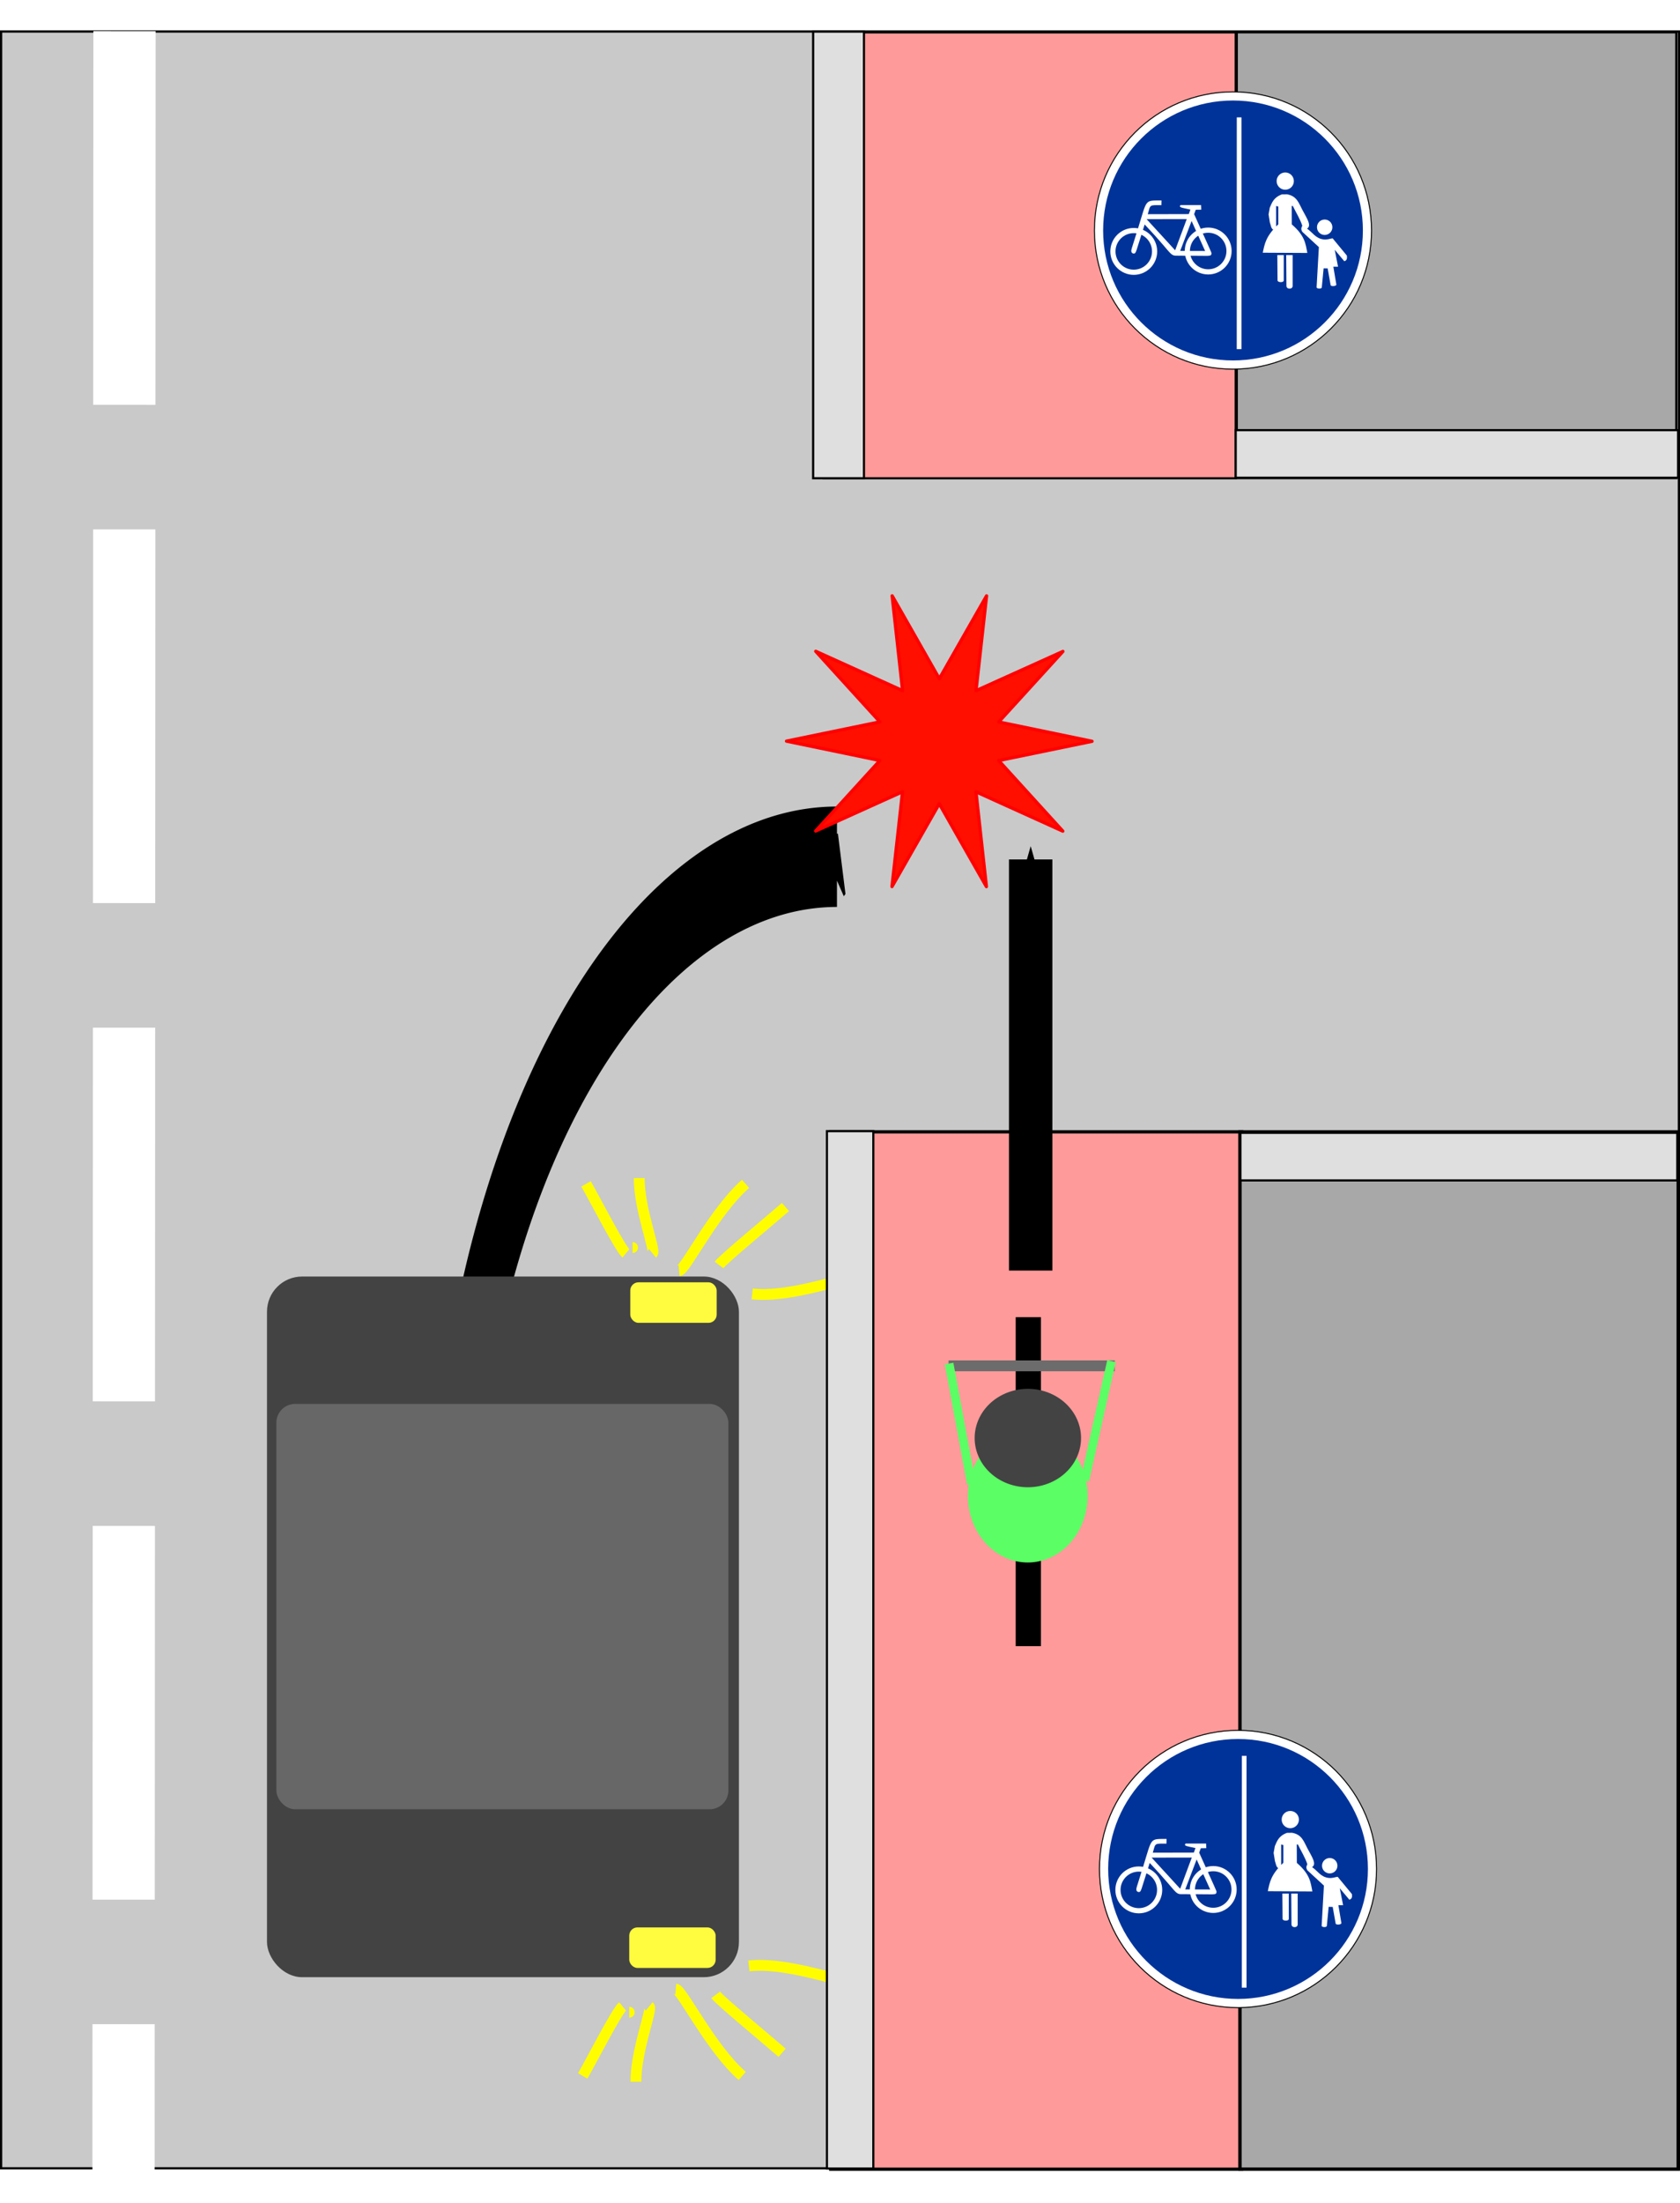 <?xml version="1.0" encoding="UTF-8" standalone="no"?>
<!-- Created with Inkscape (http://www.inkscape.org/) -->
<svg
   xmlns:dc="http://purl.org/dc/elements/1.1/"
   xmlns:cc="http://creativecommons.org/ns#"
   xmlns:rdf="http://www.w3.org/1999/02/22-rdf-syntax-ns#"
   xmlns:svg="http://www.w3.org/2000/svg"
   xmlns="http://www.w3.org/2000/svg"
   xmlns:sodipodi="http://sodipodi.sourceforge.net/DTD/sodipodi-0.dtd"
   xmlns:inkscape="http://www.inkscape.org/namespaces/inkscape"
   width="1222.236"
   height="1601.587"
   id="svg2"
   sodipodi:version="0.32"
   inkscape:version="0.46"
   version="1.0"
   sodipodi:docbase="C:\Dokumente und Einstellungen\cwk\Desktop"
   sodipodi:docname="Abbigen.svg"
   inkscape:output_extension="org.inkscape.output.svg.inkscape">
  <defs
     id="defs4">
    <inkscape:perspective
       sodipodi:type="inkscape:persp3d"
       inkscape:vp_x="0 : 319.388 : 1"
       inkscape:vp_y="0 : 1000 : 0"
       inkscape:vp_z="429.81619 : 319.388 : 1"
       inkscape:persp3d-origin="214.9081 : 212.92533 : 1"
       id="perspective77" />
    <marker
       inkscape:stockid="Arrow1Sstart"
       orient="auto"
       refY="0"
       refX="0"
       id="Arrow1Sstart"
       style="overflow:visible">
      <path
         id="path4196"
         d="M 0,0 L 5,-5 L -12.5,0 L 5,5 L 0,0 z"
         style="fill-rule:evenodd;stroke:#000000;stroke-width:1pt;marker-start:none"
         transform="matrix(0.2,0,0,0.2,1.2,0)" />
    </marker>
    <marker
       inkscape:stockid="Arrow1Mend"
       orient="auto"
       refY="0"
       refX="0"
       id="Arrow1Mend"
       style="overflow:visible">
      <path
         id="path4193"
         d="M 0,0 L 5,-5 L -12.5,0 L 5,5 L 0,0 z"
         style="fill-rule:evenodd;stroke:#000000;stroke-width:1pt;marker-start:none"
         transform="matrix(-0.4,0,0,-0.4,-4,0)" />
    </marker>
    <marker
       inkscape:stockid="Arrow1Mstart"
       orient="auto"
       refY="0"
       refX="0"
       id="Arrow1Mstart"
       style="overflow:visible">
      <path
         id="path4190"
         d="M 0,0 L 5,-5 L -12.5,0 L 5,5 L 0,0 z"
         style="fill-rule:evenodd;stroke:#000000;stroke-width:1pt;marker-start:none"
         transform="matrix(0.4,0,0,0.4,4,0)" />
    </marker>
    <marker
       inkscape:stockid="Arrow1Lstart"
       orient="auto"
       refY="0"
       refX="0"
       id="Arrow1Lstart"
       style="overflow:visible">
      <path
         id="path4184"
         d="M 0,0 L 5,-5 L -12.5,0 L 5,5 L 0,0 z"
         style="fill-rule:evenodd;stroke:#000000;stroke-width:1pt;marker-start:none"
         transform="matrix(0.8,0,0,0.8,10,0)" />
    </marker>
  </defs>
  <sodipodi:namedview
     id="base"
     pagecolor="#ffffff"
     bordercolor="#666666"
     borderopacity="1.0"
     inkscape:pageopacity="0.0"
     inkscape:pageshadow="2"
     inkscape:zoom="0.5"
     inkscape:cx="561.40094"
     inkscape:cy="974.59683"
     inkscape:document-units="px"
     inkscape:current-layer="layer1"
     showgrid="true"
     inkscape:window-width="1280"
     inkscape:window-height="951"
     inkscape:window-x="0"
     inkscape:window-y="25" />
  <g
     inkscape:label="Ebene 1"
     inkscape:groupmode="layer"
     id="layer1"
     transform="translate(-210.081,-172.55)">
    <rect
       style="fill:#c9c9c9;fill-opacity:1;stroke:#000000;stroke-width:1.621;stroke-miterlimit:4;stroke-dasharray:none;stroke-dashoffset:0;stroke-opacity:1"
       id="rect5511"
       width="1220.614"
       height="1553.47"
       x="210.892"
       y="195.465" />
    <rect
       style="fill:#a8a8a8;fill-opacity:1;fill-rule:evenodd;stroke:#000000;stroke-width:1.62;stroke-linecap:butt;stroke-linejoin:miter;stroke-miterlimit:4;stroke-dasharray:none;stroke-opacity:1"
       id="rect2178"
       width="319.778"
       height="324.124"
       x="1109.841"
       y="196.012"
       ry="0" />
    <rect
       style="fill:#ff9a9a;fill-opacity:1;fill-rule:evenodd;stroke:#000000;stroke-width:1.569;stroke-linecap:butt;stroke-linejoin:miter;stroke-opacity:1;stroke-miterlimit:4;stroke-dasharray:none"
       id="rect3152"
       width="299.83"
       height="324.176"
       x="809.268"
       y="196.091"
       ry="0" />
    <path
       style="fill:#ff9a9a;fill-opacity:1;fill-rule:evenodd;stroke:#000000;stroke-width:2.39px;stroke-linecap:butt;stroke-linejoin:miter;stroke-opacity:1"
       d="M 814.479,995.418 C 914.128,995.418 1013.778,995.418 1113.428,995.418 L 1113.428,1749.605 L 814.479,1749.605 C 814.479,1498.21 814.479,1246.814 814.479,995.418 z"
       id="rect3156"
       sodipodi:nodetypes="ccccc" />
    <g
       id="g3306"
       transform="translate(4,4)">
      <path
         id="path3158"
         d="M 954.205,1126.151 L 954.205,1365.333"
         style="fill:none;fill-rule:evenodd;stroke:#000000;stroke-width:18.367;stroke-linecap:butt;stroke-linejoin:miter;stroke-miterlimit:4;stroke-dasharray:none;stroke-opacity:1" />
      <path
         transform="matrix(1.693,0,0,1.473,2371.088,760.222)"
         d="M -811.429,336.648 A 25.714,32.857 0 1 1 -862.857,336.648 A 25.714,32.857 0 1 1 -811.429,336.648 z"
         sodipodi:ry="32.857143"
         sodipodi:rx="25.714285"
         sodipodi:cy="336.64789"
         sodipodi:cx="-837.14288"
         id="path3164"
         style="fill:#5bff65;fill-opacity:1;stroke-width:10;stroke-miterlimit:4;stroke-dasharray:none"
         sodipodi:type="arc" />
      <path
         id="path3166"
         d="M 896.176,1161.543 L 1017.071,1161.543"
         style="fill:none;fill-rule:evenodd;stroke:#6c6c6c;stroke-width:7.896;stroke-linecap:butt;stroke-linejoin:miter;stroke-miterlimit:4;stroke-dasharray:none;stroke-opacity:1" />
      <path
         transform="matrix(1.693,0,0,1.473,2158.314,798.111)"
         d="M -688.571,282.362 A 22.857,24.286 0 1 1 -734.286,282.362 A 22.857,24.286 0 1 1 -688.571,282.362 z"
         sodipodi:ry="24.285715"
         sodipodi:rx="22.857143"
         sodipodi:cy="282.36218"
         sodipodi:cx="-711.42859"
         id="path3162"
         style="fill:#434343;fill-opacity:1;stroke-width:10;stroke-miterlimit:4;stroke-dasharray:none"
         sodipodi:type="arc" />
      <path
         id="path3168"
         d="M 995.26,1244.975 L 1014.703,1158.1"
         style="fill:none;fill-rule:evenodd;stroke:#5bff65;stroke-width:6.317;stroke-linecap:butt;stroke-linejoin:miter;stroke-miterlimit:4;stroke-dasharray:none;stroke-opacity:1" />
      <path
         id="path3176"
         d="M 912.802,1247.408 L 896.565,1159.877"
         style="fill:none;fill-opacity:1;fill-rule:evenodd;stroke:#5bff65;stroke-width:6.317;stroke-linecap:butt;stroke-linejoin:miter;stroke-miterlimit:4;stroke-dasharray:none;stroke-opacity:1" />
    </g>
    <path
       style="fill:none;fill-opacity:1;fill-rule:evenodd;stroke:#fffd00;stroke-width:7.896;stroke-linecap:butt;stroke-linejoin:miter;stroke-miterlimit:4;stroke-dasharray:none;stroke-opacity:1"
       d="M 757.334,1113.233 C 782.368,1116.128 817.926,1103.525 834.707,1100.603"
       id="path4159" />
    <path
       style="fill:none;fill-opacity:1;fill-rule:evenodd;stroke:#fffd00;stroke-width:7.896;stroke-linecap:butt;stroke-linejoin:miter;stroke-miterlimit:4;stroke-dasharray:none;stroke-opacity:1"
       d="M 754.916,1601.802 C 779.95,1598.908 815.509,1611.51 832.289,1614.432"
       id="path4171" />
    <path
       style="fill:none;fill-rule:evenodd;stroke:#000000;stroke-width:31.584;stroke-linecap:butt;stroke-linejoin:miter;marker-start:url(#Arrow1Sstart);stroke-miterlimit:4;stroke-dasharray:none;stroke-opacity:1"
       d="M 959.929,797.382 L 959.929,1096.288 L 959.929,1096.288"
       id="path4403" />
    <g
       id="g4497"
       transform="matrix(0.288,0,0,0.288,1002.69,235.735)">
      <circle
         id="circle4"
         style="fill:#ffffff;stroke:#000000;stroke-width:2.5px"
         r="350"
         cy="362.5"
         cx="362.5"
         sodipodi:cx="362.5"
         sodipodi:cy="362.5"
         sodipodi:rx="350"
         sodipodi:ry="350" />
      <path
         id="path1883"
         style="opacity:1;fill:#003399;fill-opacity:1;fill-rule:nonzero;stroke:none;stroke-width:2;stroke-linecap:round;stroke-linejoin:round;stroke-miterlimit:4;stroke-dasharray:none;stroke-dashoffset:0;stroke-opacity:1"
         transform="matrix(1.061,0,0,1.061,877.745,-29.795)"
         d="M -176.309,369.669 C -176.309,540.446 -314.751,678.888 -485.528,678.888 C -656.305,678.888 -794.747,540.446 -794.747,369.669 C -794.747,198.893 -656.305,60.451 -485.528,60.451 C -314.751,60.451 -176.309,198.893 -176.309,369.669 z" />
      <g
         id="g1953"
         style="fill:#ffffff"
         transform="matrix(1.555,0,0,1.555,726.832,-657.418)">
        <path
           id="path1914"
           style="fill:#ffffff;fill-opacity:1;fill-rule:evenodd;stroke:none;stroke-width:1px;stroke-linecap:butt;stroke-linejoin:miter;stroke-opacity:1"
           d="M -162.26,695.79 L -151.8,695.79 L -151.8,736.881 C -151.8,740.95 -161.886,740.378 -161.886,736.881 L -162.26,695.79 z" />
        <path
           id="path1916"
           style="fill:#ffffff;fill-opacity:1;fill-rule:evenodd;stroke:none;stroke-width:1px;stroke-linecap:butt;stroke-linejoin:miter;stroke-opacity:1"
           d="M -147.818,695.79 L -137.358,695.79 L -137.358,745.846 C -137.358,751.908 -147.444,751.708 -147.444,745.846 L -147.818,695.79 z" />
        <path
           id="path1918"
           style="fill:#ffffff;fill-opacity:1;fill-rule:evenodd;stroke:none;stroke-width:1px;stroke-linecap:butt;stroke-linejoin:miter;stroke-opacity:1"
           d="M -185.873,691.929 C -182.893,677.534 -180.811,664.838 -160.647,645.835 L -160.647,617.044 L -164.213,616.119 C -164.213,616.119 -164.181,649.274 -164.181,649.274 C -165.836,650.936 -167.394,652.693 -168.968,654.436 C -172.345,652.758 -172.692,647.511 -174.383,642.798 L -176.448,629.777 L -174.515,618.893 C -170.936,610.872 -168.699,602.511 -154.836,597.233 L -146.516,597.101 C -130.497,599.876 -127.438,611.263 -121.507,622.485 C -114.343,636.039 -105.893,648.087 -114.026,652.835 C -105.014,658.703 -100.296,668.866 -86.951,670.401 C -80.581,671.057 -77.265,669.169 -72.423,668.552 L -49.31,696.551 C -48.213,703.737 -50.869,704.667 -53.405,705.796 L -68.989,687.174 L -63.574,714.645 L -71.234,714.645 L -66.348,743.701 C -66.348,746.489 -75.725,747.224 -75.725,744.229 L -80.479,717.418 L -87.035,717.345 L -89.989,748.059 C -89.989,751.215 -98.441,750.643 -98.441,748.059 L -94.743,682.816 L -121.686,657.986 C -124.792,652.492 -122.531,650.786 -121.686,648.081 C -125.47,636.766 -131.892,626.769 -137.006,616.119 L -138.855,616.119 L -138.723,645.967 C -117.104,664.655 -116.346,677.622 -113.498,692.325 L -185.873,691.929 z" />
        <path
           id="path1922"
           style="fill:#ffffff;fill-opacity:1;fill-rule:nonzero;stroke:none;stroke-width:5;stroke-linecap:round;stroke-linejoin:round;stroke-miterlimit:4;stroke-dasharray:none;stroke-dashoffset:0;stroke-opacity:1"
           d="M -135.364,575.692 C -135.361,583.43 -141.633,589.705 -149.372,589.705 C -157.111,589.705 -163.383,583.43 -163.38,575.692 C -163.383,567.953 -157.111,561.678 -149.372,561.678 C -141.633,561.678 -135.361,567.953 -135.364,575.692 L -135.364,575.692 z" />
        <path
           id="path1924"
           style="fill:#ffffff;fill-opacity:1;fill-rule:nonzero;stroke:none;stroke-width:5;stroke-linecap:round;stroke-linejoin:round;stroke-miterlimit:4;stroke-dasharray:none;stroke-dashoffset:0;stroke-opacity:1"
           d="M -72.793,650.589 C -72.791,657.503 -78.394,663.108 -85.307,663.108 C -92.221,663.108 -97.824,657.503 -97.821,650.589 C -97.824,643.676 -92.221,638.071 -85.307,638.071 C -78.394,638.071 -72.791,643.676 -72.793,650.589 L -72.793,650.589 z" />
      </g>
      <g
         id="BikeSymbol"
         transform="matrix(0.327,0,0,0.327,41.58,281.505)">
        <circle
           id="FrontWheel"
           style="fill:none;stroke:#ffffff;stroke-width:40px"
           r="161"
           cy="409"
           cx="215"
           sodipodi:cx="215"
           sodipodi:cy="409"
           sodipodi:rx="161"
           sodipodi:ry="161" />
        <circle
           id="RearWheel"
           style="fill:none;stroke:#ffffff;stroke-width:40px"
           r="161"
           cy="406"
           cx="790"
           sodipodi:cx="790"
           sodipodi:cy="406"
           sodipodi:rx="161"
           sodipodi:ry="161" />
        <path
           id="Frame"
           style="fill:#ffffff;fill-rule:evenodd;stroke:none"
           d="M 429.484,15.467 C 296.918,16.759 319.4,1.771 248.078,230.985 C 189.975,414.126 196.304,394.154 196,407 C 195.787,416.98 203.843,424.893 213.967,425.57 C 235.021,423.442 226.165,427.847 299.157,201.181 C 565.87,482.536 465.806,436.912 609.341,442.626 C 797.983,440.817 813.316,452.445 815.555,424.795 C 815.297,415.406 810.904,409.807 681.438,121.675 L 693.842,87.565 L 736.48,86.789 L 734.93,51.128 L 576.005,51.128 C 561.965,70.337 581.69,70.251 652.754,86.014 L 640.35,120.9 L 323.276,121.675 C 344.638,47.08 332.579,51.731 428.709,51.904 L 429.484,15.467 z M 314.114,159.91 L 624.378,159.36 L 534.709,400.309 L 314.114,159.91 z M 661.785,174.213 L 573.767,405.26 L 766.307,405.81 L 661.785,174.213 z" />
      </g>
      <path
         id="path2006"
         style="fill:#ffffff;fill-opacity:1;fill-rule:evenodd;stroke:none;stroke-width:1px;stroke-linecap:butt;stroke-linejoin:miter;stroke-opacity:1"
         d="M 372.027,661.994 L 383.996,661.994 L 383.996,76.858 L 372.14,76.858 L 372.027,661.994 z" />
    </g>
    <rect
       style="fill:#a8a8a8;fill-opacity:1;fill-rule:evenodd;stroke:#000000;stroke-width:2.468px;stroke-linecap:butt;stroke-linejoin:miter;stroke-opacity:1"
       id="rect4512"
       width="318.871"
       height="754.109"
       x="1112.162"
       y="995.457"
       ry="0" />
    <g
       id="g5483"
       transform="matrix(0.288,0,0,0.288,1006.361,1426.941)">
      <circle
         id="circle5485"
         style="fill:#ffffff;stroke:#000000;stroke-width:2.5px"
         r="350"
         cy="362.5"
         cx="362.5"
         sodipodi:cx="362.5"
         sodipodi:cy="362.5"
         sodipodi:rx="350"
         sodipodi:ry="350" />
      <path
         id="path5487"
         style="opacity:1;fill:#003399;fill-opacity:1;fill-rule:nonzero;stroke:none;stroke-width:2;stroke-linecap:round;stroke-linejoin:round;stroke-miterlimit:4;stroke-dasharray:none;stroke-dashoffset:0;stroke-opacity:1"
         transform="matrix(1.061,0,0,1.061,877.745,-29.795)"
         d="M -176.309,369.669 C -176.309,540.446 -314.751,678.888 -485.528,678.888 C -656.305,678.888 -794.747,540.446 -794.747,369.669 C -794.747,198.893 -656.305,60.451 -485.528,60.451 C -314.751,60.451 -176.309,198.893 -176.309,369.669 z" />
      <g
         id="g5489"
         style="fill:#ffffff"
         transform="matrix(1.555,0,0,1.555,726.832,-657.418)">
        <path
           id="path5491"
           style="fill:#ffffff;fill-opacity:1;fill-rule:evenodd;stroke:none;stroke-width:1px;stroke-linecap:butt;stroke-linejoin:miter;stroke-opacity:1"
           d="M -162.26,695.79 L -151.8,695.79 L -151.8,736.881 C -151.8,740.95 -161.886,740.378 -161.886,736.881 L -162.26,695.79 z" />
        <path
           id="path5493"
           style="fill:#ffffff;fill-opacity:1;fill-rule:evenodd;stroke:none;stroke-width:1px;stroke-linecap:butt;stroke-linejoin:miter;stroke-opacity:1"
           d="M -147.818,695.79 L -137.358,695.79 L -137.358,745.846 C -137.358,751.908 -147.444,751.708 -147.444,745.846 L -147.818,695.79 z" />
        <path
           id="path5495"
           style="fill:#ffffff;fill-opacity:1;fill-rule:evenodd;stroke:none;stroke-width:1px;stroke-linecap:butt;stroke-linejoin:miter;stroke-opacity:1"
           d="M -185.873,691.929 C -182.893,677.534 -180.811,664.838 -160.647,645.835 L -160.647,617.044 L -164.213,616.119 C -164.213,616.119 -164.181,649.274 -164.181,649.274 C -165.836,650.936 -167.394,652.693 -168.968,654.436 C -172.345,652.758 -172.692,647.511 -174.383,642.798 L -176.448,629.777 L -174.515,618.893 C -170.936,610.872 -168.699,602.511 -154.836,597.233 L -146.516,597.101 C -130.497,599.876 -127.438,611.263 -121.507,622.485 C -114.343,636.039 -105.893,648.087 -114.026,652.835 C -105.014,658.703 -100.296,668.866 -86.951,670.401 C -80.581,671.057 -77.265,669.169 -72.423,668.552 L -49.31,696.551 C -48.213,703.737 -50.869,704.667 -53.405,705.796 L -68.989,687.174 L -63.574,714.645 L -71.234,714.645 L -66.348,743.701 C -66.348,746.489 -75.725,747.224 -75.725,744.229 L -80.479,717.418 L -87.035,717.345 L -89.989,748.059 C -89.989,751.215 -98.441,750.643 -98.441,748.059 L -94.743,682.816 L -121.686,657.986 C -124.792,652.492 -122.531,650.786 -121.686,648.081 C -125.47,636.766 -131.892,626.769 -137.006,616.119 L -138.855,616.119 L -138.723,645.967 C -117.104,664.655 -116.346,677.622 -113.498,692.325 L -185.873,691.929 z" />
        <path
           id="path5497"
           style="fill:#ffffff;fill-opacity:1;fill-rule:nonzero;stroke:none;stroke-width:5;stroke-linecap:round;stroke-linejoin:round;stroke-miterlimit:4;stroke-dasharray:none;stroke-dashoffset:0;stroke-opacity:1"
           d="M -135.364,575.692 C -135.361,583.43 -141.633,589.705 -149.372,589.705 C -157.111,589.705 -163.383,583.43 -163.38,575.692 C -163.383,567.953 -157.111,561.678 -149.372,561.678 C -141.633,561.678 -135.361,567.953 -135.364,575.692 L -135.364,575.692 z" />
        <path
           id="path5499"
           style="fill:#ffffff;fill-opacity:1;fill-rule:nonzero;stroke:none;stroke-width:5;stroke-linecap:round;stroke-linejoin:round;stroke-miterlimit:4;stroke-dasharray:none;stroke-dashoffset:0;stroke-opacity:1"
           d="M -72.793,650.589 C -72.791,657.503 -78.394,663.108 -85.307,663.108 C -92.221,663.108 -97.824,657.503 -97.821,650.589 C -97.824,643.676 -92.221,638.071 -85.307,638.071 C -78.394,638.071 -72.791,643.676 -72.793,650.589 L -72.793,650.589 z" />
      </g>
      <g
         id="g5501"
         transform="matrix(0.327,0,0,0.327,41.58,281.505)">
        <circle
           id="circle5503"
           style="fill:none;stroke:#ffffff;stroke-width:40px"
           r="161"
           cy="409"
           cx="215"
           sodipodi:cx="215"
           sodipodi:cy="409"
           sodipodi:rx="161"
           sodipodi:ry="161" />
        <circle
           id="circle5505"
           style="fill:none;stroke:#ffffff;stroke-width:40px"
           r="161"
           cy="406"
           cx="790"
           sodipodi:cx="790"
           sodipodi:cy="406"
           sodipodi:rx="161"
           sodipodi:ry="161" />
        <path
           id="path5507"
           style="fill:#ffffff;fill-rule:evenodd;stroke:none"
           d="M 429.484,15.467 C 296.918,16.759 319.4,1.771 248.078,230.985 C 189.975,414.126 196.304,394.154 196,407 C 195.787,416.98 203.843,424.893 213.967,425.57 C 235.021,423.442 226.165,427.847 299.157,201.181 C 565.87,482.536 465.806,436.912 609.341,442.626 C 797.983,440.817 813.316,452.445 815.555,424.795 C 815.297,415.406 810.904,409.807 681.438,121.675 L 693.842,87.565 L 736.48,86.789 L 734.93,51.128 L 576.005,51.128 C 561.965,70.337 581.69,70.251 652.754,86.014 L 640.35,120.9 L 323.276,121.675 C 344.638,47.08 332.579,51.731 428.709,51.904 L 429.484,15.467 z M 314.114,159.91 L 624.378,159.36 L 534.709,400.309 L 314.114,159.91 z M 661.785,174.213 L 573.767,405.26 L 766.307,405.81 L 661.785,174.213 z" />
      </g>
      <path
         id="path5509"
         style="fill:#ffffff;fill-opacity:1;fill-rule:evenodd;stroke:none;stroke-width:1px;stroke-linecap:butt;stroke-linejoin:miter;stroke-opacity:1"
         d="M 372.027,661.994 L 383.996,661.994 L 383.996,76.858 L 372.14,76.858 L 372.027,661.994 z" />
    </g>
    <path
       style="fill:none;fill-rule:evenodd;stroke:#ffffff;stroke-width:45.281;stroke-linecap:butt;stroke-linejoin:miter;stroke-miterlimit:4;stroke-dasharray:271.684, 90.561;stroke-dashoffset:0;stroke-opacity:1"
       d="M 300.659,195.19 L 299.953,1751.496"
       id="path5528" />
    <path
       style="fill:#dfdfdf;fill-opacity:1;fill-rule:evenodd;stroke:#000000;stroke-width:1.566;stroke-linecap:butt;stroke-linejoin:miter;stroke-miterlimit:4;stroke-dasharray:none;stroke-opacity:1"
       d="M 811.687,994.913 L 811.687,1749.094 L 845.456,1749.094 L 845.456,994.913 L 811.687,994.913 z"
       id="path3271" />
    <path
       style="fill:#dfdfdf;fill-opacity:1;fill-rule:evenodd;stroke:#000000;stroke-width:1.574;stroke-linecap:butt;stroke-linejoin:miter;stroke-miterlimit:4;stroke-dasharray:none;stroke-opacity:1"
       d="M 1430.358,996.137 L 1112.499,996.137 L 1112.499,1030.727 L 1430.358,1030.727 L 1430.358,996.137 z"
       id="path3285" />
    <path
       style="fill:#dfdfdf;fill-opacity:1;fill-rule:evenodd;stroke:#000000;stroke-width:1.583;stroke-linecap:butt;stroke-linejoin:miter;stroke-miterlimit:4;stroke-dasharray:none;stroke-opacity:1"
       d="M 1430.939,485.285 L 1109.075,485.285 L 1109.075,519.865 L 1430.939,519.865 L 1430.939,485.285 z"
       id="path3288" />
    <path
       sodipodi:type="arc"
       style="fill:none;fill-opacity:1;stroke:#000000;stroke-width:20;marker-start:url(#Arrow1Sstart);marker-mid:none;stroke-miterlimit:4;stroke-dasharray:none;stroke-dashoffset:0;stroke-opacity:1"
       id="path4179"
       sodipodi:cx="-267.14285"
       sodipodi:cy="876.64789"
       sodipodi:rx="147.14285"
       sodipodi:ry="175.71428"
       d="M -120,876.648 A 147.143,175.714 0 0 1 -297.586,1048.56"
       sodipodi:start="0"
       sodipodi:end="1.7791946"
       sodipodi:open="true"
       transform="matrix(0,-3.65,-1.6,0,2221.629,357.417)" />
    <g
       id="g3290">
      <rect
         ry="25.567"
         y="1100.603"
         x="404.323"
         height="509.404"
         width="343.34"
         id="rect3178"
         style="fill:#434343;fill-opacity:1;stroke-width:4;stroke-miterlimit:4;stroke-dasharray:none"
         rx="25.567" />
      <rect
         ry="13.635"
         y="1193.222"
         x="411.158"
         height="294.696"
         width="328.833"
         id="rect3180"
         style="fill:#676767;fill-opacity:1;stroke-width:4;stroke-miterlimit:4;stroke-dasharray:none"
         rx="13.635" />
      <rect
         ry="5.966"
         y="1104.813"
         x="668.619"
         height="29.47"
         width="62.865"
         id="rect4151"
         style="fill:#fffb3e;fill-opacity:1;stroke-width:4;stroke-miterlimit:4;stroke-dasharray:none"
         rx="5.966" />
      <rect
         ry="5.966"
         y="1573.803"
         x="667.872"
         height="29.47"
         width="62.865"
         id="rect4153"
         style="fill:#fffb3e;fill-opacity:1;stroke-width:4;stroke-miterlimit:4;stroke-dasharray:none"
         rx="5.966" />
      <path
         id="path4155"
         d="M 665.454,1083.764 C 661.306,1080.381 643.054,1044.761 636.44,1033.244"
         style="fill:none;fill-opacity:1;fill-rule:evenodd;stroke:#fffd00;stroke-width:7.896;stroke-linecap:butt;stroke-linejoin:miter;stroke-miterlimit:4;stroke-dasharray:none;stroke-opacity:1" />
      <path
         id="path4157"
         d="M 704.141,1096.394 C 708.615,1096.007 729.812,1052.994 752.498,1033.244"
         style="fill:none;fill-opacity:1;fill-rule:evenodd;stroke:#fffd00;stroke-width:7.896;stroke-linecap:butt;stroke-linejoin:miter;stroke-miterlimit:4;stroke-dasharray:none;stroke-opacity:1" />
      <path
         id="path4163"
         d="M 670.29,1079.554 C 683.186,1079.554 683.186,1079.554 670.29,1079.554 z"
         style="fill:none;fill-opacity:1;fill-rule:evenodd;stroke:#fffd00;stroke-width:7.896;stroke-linecap:butt;stroke-linejoin:miter;stroke-miterlimit:4;stroke-dasharray:none;stroke-opacity:1" />
      <path
         id="path4165"
         d="M 684.797,1083.764 C 687.31,1081.748 675.126,1052.149 675.126,1029.034"
         style="fill:none;fill-opacity:1;fill-rule:evenodd;stroke:#fffd00;stroke-width:7.896;stroke-linecap:butt;stroke-linejoin:miter;stroke-miterlimit:4;stroke-dasharray:none;stroke-opacity:1" />
      <path
         id="path4167"
         d="M 663.037,1631.272 C 658.888,1634.655 640.636,1670.274 634.022,1681.791"
         style="fill:none;fill-opacity:1;fill-rule:evenodd;stroke:#fffd00;stroke-width:7.896;stroke-linecap:butt;stroke-linejoin:miter;stroke-miterlimit:4;stroke-dasharray:none;stroke-opacity:1" />
      <path
         id="path4169"
         d="M 701.723,1618.642 C 706.197,1619.029 727.394,1662.041 750.08,1681.791"
         style="fill:none;fill-opacity:1;fill-rule:evenodd;stroke:#fffd00;stroke-width:7.896;stroke-linecap:butt;stroke-linejoin:miter;stroke-miterlimit:4;stroke-dasharray:none;stroke-opacity:1" />
      <path
         id="path4173"
         d="M 730.737,1622.852 C 733.99,1627.213 767.45,1654.813 779.095,1664.951"
         style="fill:none;fill-opacity:1;fill-rule:evenodd;stroke:#fffd00;stroke-width:7.896;stroke-linecap:butt;stroke-linejoin:miter;stroke-miterlimit:4;stroke-dasharray:none;stroke-opacity:1" />
      <path
         id="path4175"
         d="M 667.872,1635.482 C 680.768,1635.482 680.768,1635.482 667.872,1635.482 z"
         style="fill:none;fill-opacity:1;fill-rule:evenodd;stroke:#fffd00;stroke-width:7.896;stroke-linecap:butt;stroke-linejoin:miter;stroke-miterlimit:4;stroke-dasharray:none;stroke-opacity:1" />
      <path
         id="path4177"
         d="M 682.38,1631.272 C 684.892,1633.288 672.708,1662.886 672.708,1686.001"
         style="fill:none;fill-opacity:1;fill-rule:evenodd;stroke:#fffd00;stroke-width:7.896;stroke-linecap:butt;stroke-linejoin:miter;stroke-miterlimit:4;stroke-dasharray:none;stroke-opacity:1" />
      <path
         id="path4161"
         d="M 733.155,1092.184 C 736.408,1087.822 769.868,1060.222 781.513,1050.084"
         style="fill:none;fill-opacity:1;fill-rule:evenodd;stroke:#fffd00;stroke-width:7.896;stroke-linecap:butt;stroke-linejoin:miter;stroke-miterlimit:4;stroke-dasharray:none;stroke-opacity:1" />
    </g>
    <rect
       style="fill:#dfdfdf;fill-opacity:1;fill-rule:evenodd;stroke:#000000;stroke-width:1.568;stroke-linecap:butt;stroke-linejoin:miter;stroke-miterlimit:4;stroke-dasharray:none;stroke-opacity:1"
       id="rect3314"
       width="36.969"
       height="324.694"
       x="801.657"
       y="195.54"
       ry="0" />
    <path
       sodipodi:type="star"
       style="opacity:1;fill:#ff0f00;fill-opacity:1;fill-rule:nonzero;stroke:#ff0000;stroke-width:2.39;stroke-linecap:round;stroke-linejoin:round;stroke-miterlimit:4;stroke-dasharray:none;stroke-dashoffset:0;stroke-opacity:1"
       id="path3260"
       sodipodi:sides="10"
       sodipodi:cx="-457.14285"
       sodipodi:cy="638.776"
       sodipodi:r1="111.13515"
       sodipodi:r2="45.408897"
       sodipodi:arg1="-1.884417"
       sodipodi:arg2="-1.5702577"
       inkscape:flatsided="false"
       inkscape:rounded="0"
       inkscape:randomized="0"
       d="M -491.429,533.062 L -457.118,593.367 L -422.743,533.099 L -430.432,602.054 L -367.197,573.501 L -413.949,624.767 L -346.008,638.836 L -413.964,652.831 L -367.268,704.148 L -430.472,675.527 L -422.857,744.49 L -457.167,684.185 L -491.542,744.453 L -483.853,675.498 L -547.088,704.051 L -500.337,652.785 L -568.278,638.716 L -500.322,624.721 L -547.018,573.404 L -483.814,602.025 L -491.429,533.062 z"
       transform="translate(1350.571,72.656)" />
  </g>
</svg>
